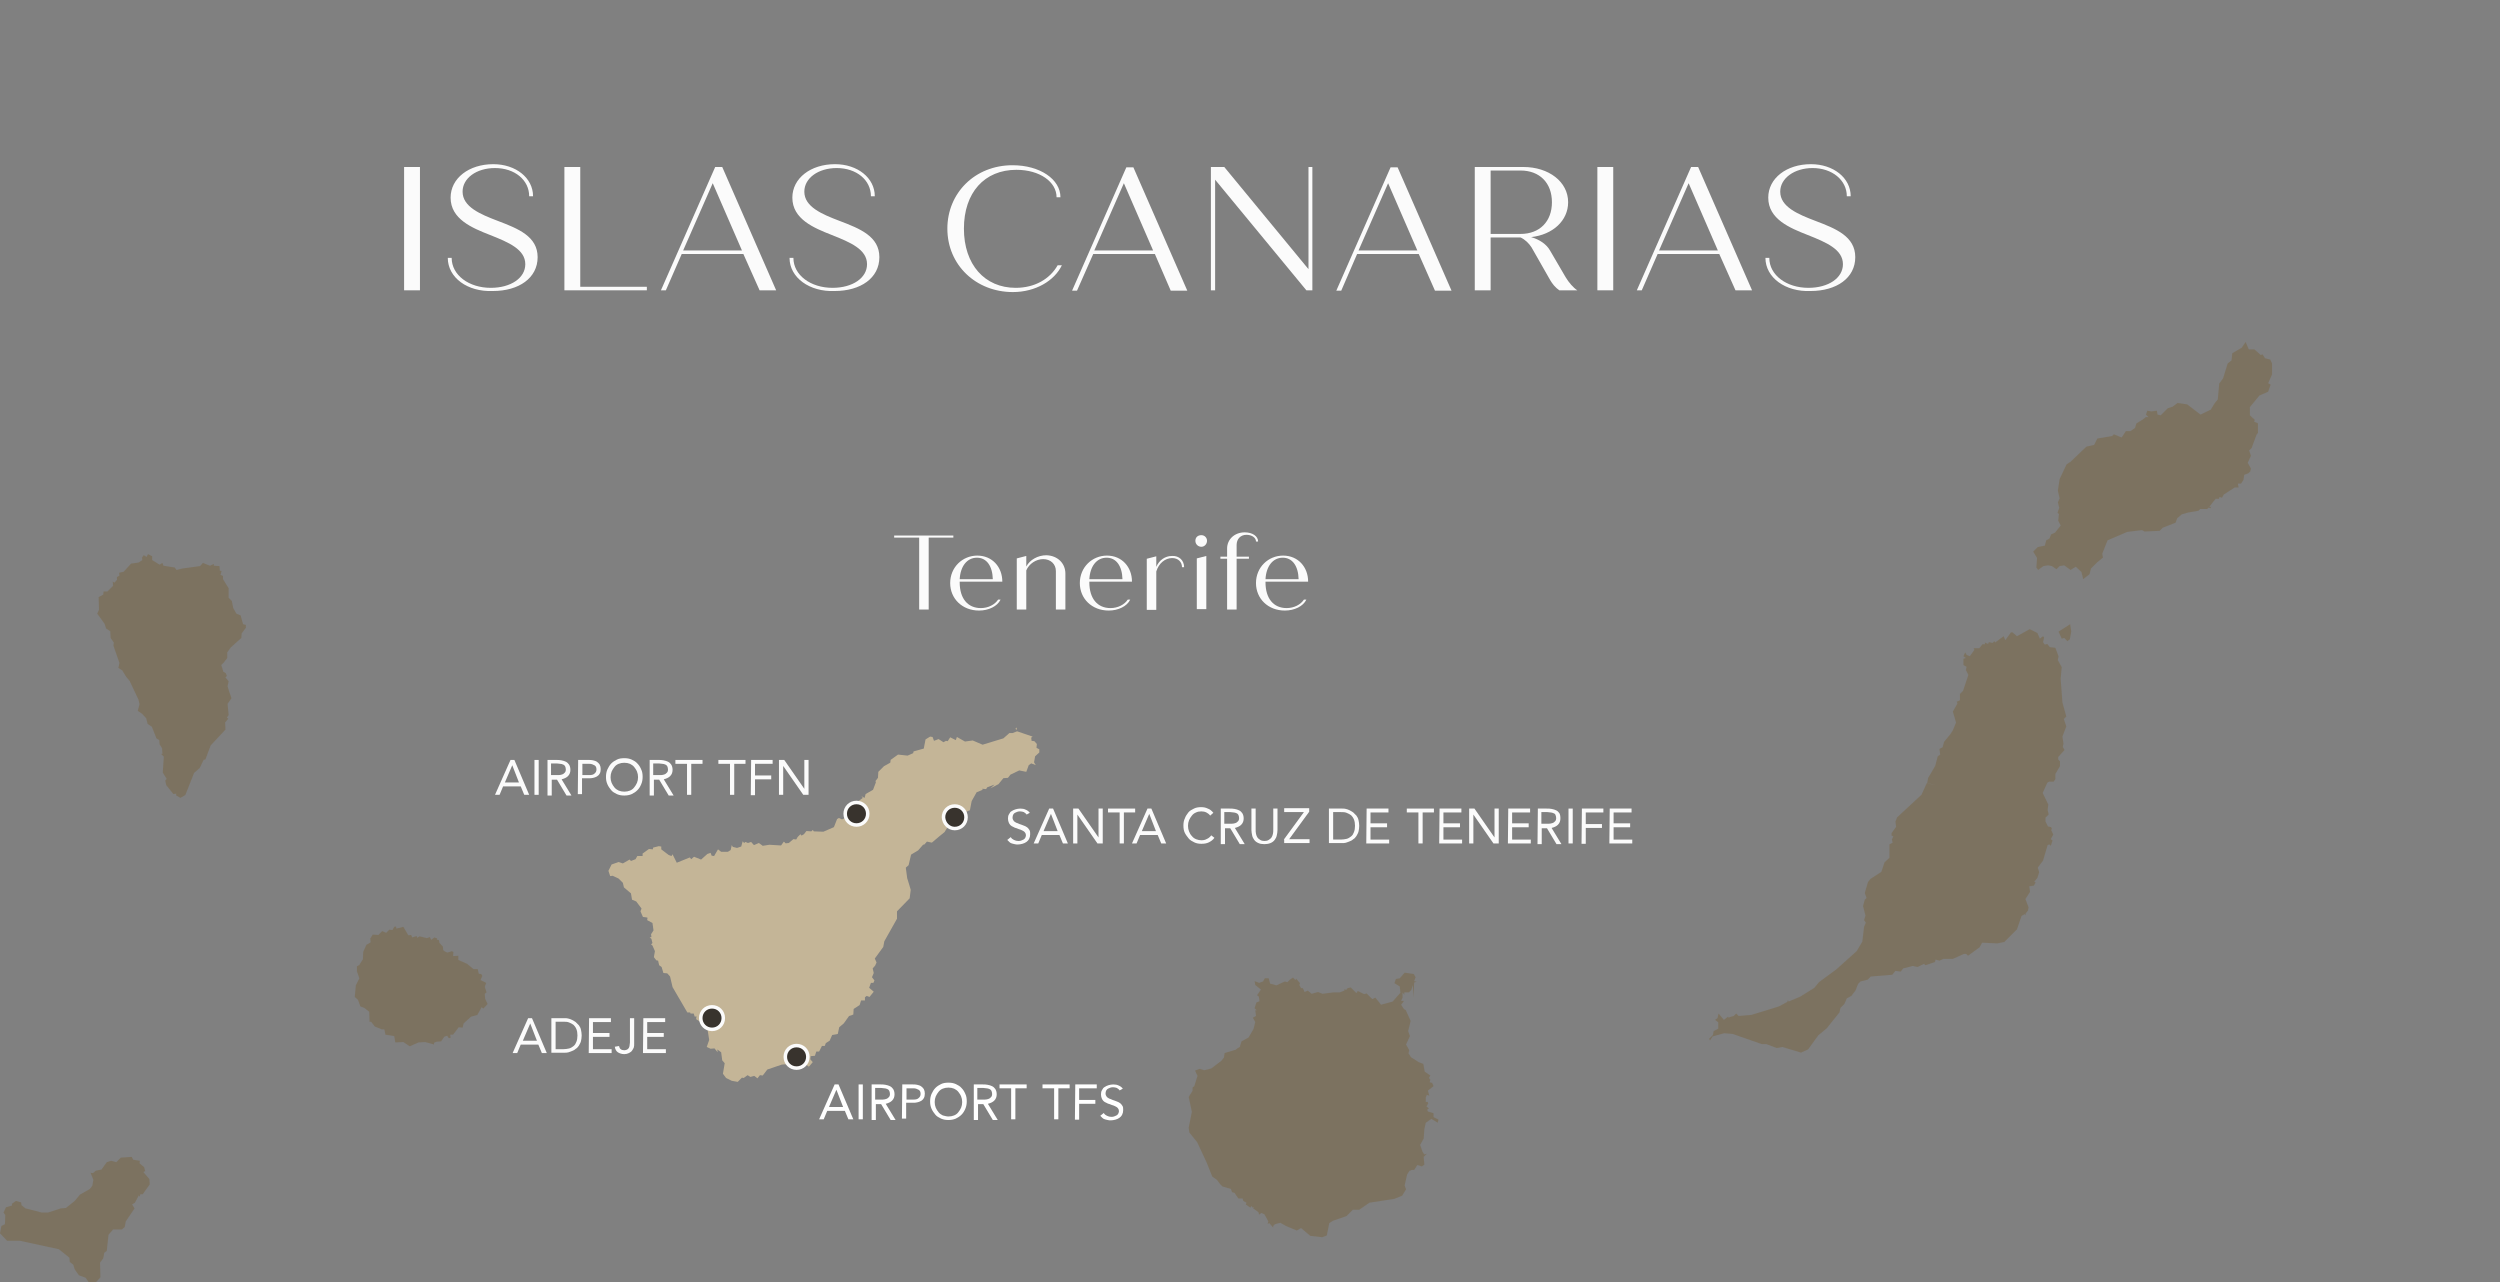 <?xml version="1.0" encoding="UTF-8"?>
<!-- Generator: Adobe Illustrator 27.3.0, SVG Export Plug-In . SVG Version: 6.00 Build 0)  -->
<svg xmlns="http://www.w3.org/2000/svg" xmlns:xlink="http://www.w3.org/1999/xlink" version="1.1" id="Capa_1" x="0px" y="0px" viewBox="0 0 709.6 364" style="enable-background:new 0 0 709.6 364;" xml:space="preserve">
<rect x="0" y="0" width="709.6" height="364" fill="#808080" stroke="none"/>
<style type="text/css">
	.st0{enable-background:new    ;}
	.st1{fill:#FBFBFB;}
	.st2{fill:#7C7260;}
	.st3{fill:#C4B597;}
	.st4{fill:#38332D;stroke:#FBFBFB;}
	.st5{fill:#FFFFFF;}
</style>
<g>
	<g class="st0">
		<path class="st1" d="M114.7,47.4h4.5v35h-4.5V47.4z"></path>
		<path class="st1" d="M127.1,73.2h1.1c0,4.9,4.9,8.5,11.1,8.5c5.7,0,9.8-2.8,9.8-6.7c0-4.2-4.7-6.2-10-8.3    c-5.1-2-11.2-4.5-11.2-10.6c0-5.5,5.2-9.5,12.1-9.5c6.4,0,11.3,3.9,11.3,9.1h-1.1c0-4.6-4.1-8-9.7-8c-5.3,0-9.2,2.9-9.2,6.7    c0,4.3,5,6.4,10,8.3c5.8,2.2,11.3,4.4,11.3,10.3c0,5.9-5.3,9.6-12.7,9.6C132.7,82.9,127.1,78.8,127.1,73.2z"></path>
		<path class="st1" d="M183.6,81.4v1h-23.4v-35h4.5v34H183.6z"></path>
		<path class="st1" d="M211,72.1h-17.5L189,82.4h-1.4l15.4-35h2l15.3,35h-4.7L211,72.1z M210.6,71.1L202.3,52l-8.4,19.1H210.6z"></path>
		<path class="st1" d="M224.1,73.2h1.1c0,4.9,4.9,8.5,11.1,8.5c5.7,0,9.8-2.8,9.8-6.7c0-4.2-4.7-6.2-10-8.3    c-5.1-2-11.2-4.5-11.2-10.6c0-5.5,5.2-9.5,12.1-9.5c6.4,0,11.3,3.9,11.3,9.1h-1.1c0-4.6-4.1-8-9.7-8c-5.3,0-9.2,2.9-9.2,6.7    c0,4.3,5,6.4,10,8.3c5.8,2.2,11.3,4.4,11.3,10.3c0,5.9-5.3,9.6-12.7,9.6C229.8,82.9,224.1,78.8,224.1,73.2z"></path>
		<path class="st1" d="M268.9,64.9c0-10.1,7.8-18,18.5-18c7.8,0,13.6,4,13.6,9.1h-1.1c0-4.4-4.8-7.8-11.4-7.8    c-9.1,0-14.9,6.5-14.9,16.7s5.9,16.8,14.7,16.8c5.4,0,9.7-2.5,11.9-6.4h1.2c-2.1,4.4-7.5,7.6-13.9,7.6    C277,82.9,268.9,75.2,268.9,64.9z"></path>
		<path class="st1" d="M327.8,72.1h-17.5l-4.6,10.4h-1.4l15.4-35h2l15.3,35h-4.7L327.8,72.1z M327.3,71.1L319,52l-8.4,19.1H327.3z"></path>
		<path class="st1" d="M372.5,47.4v35h-1.7L344.9,51v31.4h-1.2v-35h3.8l23.9,29v-29C371.4,47.4,372.5,47.4,372.5,47.4z"></path>
		<path class="st1" d="M402.7,72.1h-17.5l-4.5,10.4h-1.4l15.4-35h2l15.3,35h-4.7L402.7,72.1z M402.3,71.1L394,52l-8.4,19.1H402.3z"></path>
		<path class="st1" d="M447.7,82.4h-5.1c-1.2-0.8-2-1.9-2.6-2.9l-5.3-9.3c-0.7-1.1-1.8-2.2-3.1-2.8h-8.5v15h-4.5v-35h13.8    c7.2,0,12.7,4.2,12.7,10c0,5.2-4.3,9.2-10.5,9.9c2.4,0.7,4.3,2,5.3,3.7l4.5,7.7C445.3,80.2,446.6,81.7,447.7,82.4z M423.1,66.4    h8.5c5.4,0,8.9-3.5,8.9-9s-3.5-9-8.9-9h-8.5V66.4z"></path>
		<path class="st1" d="M453.4,47.4h4.5v35h-4.5V47.4z"></path>
		<path class="st1" d="M488,72.1h-17.5L466,82.4h-1.4l15.4-35h2l15.3,35h-4.7L488,72.1z M487.6,71.1L479.3,52l-8.4,19.1H487.6z"></path>
		<path class="st1" d="M501.1,73.2h1.1c0,4.9,4.9,8.5,11.1,8.5c5.7,0,9.8-2.8,9.8-6.7c0-4.2-4.7-6.2-10-8.3    c-5.1-2-11.2-4.5-11.2-10.6c0-5.5,5.2-9.5,12.1-9.5c6.4,0,11.3,3.9,11.3,9.1h-1.1c0-4.6-4.2-8-9.7-8c-5.2,0-9.2,2.9-9.2,6.7    c0,4.3,5,6.4,10,8.3c5.8,2.2,11.3,4.4,11.3,10.3c0,5.9-5.3,9.6-12.7,9.6C506.8,82.9,501.1,78.8,501.1,73.2z"></path>
	</g>
	<g class="st0">
		<path class="st1" d="M270.6,152.6h-7V173h-2.7v-20.4h-7.1V152h16.8L270.6,152.6L270.6,152.6z"></path>
		<path class="st1" d="M283.3,170.2h0.7c-0.9,1.9-3.4,3.1-6.1,3.1c-4.8,0-8.2-3.4-8.2-7.8c0-4.5,3.5-7.8,7.7-7.8s7.1,3.2,7.1,7.4    h-12.1v0.2c0,4.6,2.3,7.3,6,7.3C280.5,172.6,282.4,171.6,283.3,170.2z M272.4,164.4h9.4c-0.1-3.8-1.8-6.1-4.5-6.1    C274.5,158.3,272.6,160.7,272.4,164.4z"></path>
		<path class="st1" d="M302.4,162.8V173h-2.7v-10.9c0-2-1.5-3.4-3.6-3.4c-2,0-4,1.3-4.8,3.2V173h-2.7v-14.5l2.7-0.7v3    c1-1.9,3.3-3.2,5.7-3.2C300.2,157.7,302.4,159.9,302.4,162.8z"></path>
		<path class="st1" d="M320.1,170.2h0.7c-0.9,1.9-3.4,3.1-6.1,3.1c-4.8,0-8.2-3.4-8.2-7.8c0-4.5,3.5-7.8,7.7-7.8s7.1,3.2,7.1,7.4    h-12.1v0.2c0,4.6,2.3,7.3,6,7.3C317.3,172.6,319.2,171.6,320.1,170.2z M309.2,164.4h9.4c-0.1-3.8-1.8-6.1-4.5-6.1    C311.3,158.3,309.4,160.7,309.2,164.4z"></path>
		<path class="st1" d="M336.1,161h-0.6c0-1.5-1.1-2.6-2.8-2.6c-2,0-3.8,1.5-4.5,3.8v10.9h-2.7v-14.5l2.7-0.7v3    c0.8-1.9,2.5-3.1,4.5-3.1C334.7,157.7,336.1,159.1,336.1,161z"></path>
		<path class="st1" d="M339.3,153.5c0-1,0.7-1.6,1.7-1.6c0.9,0,1.6,0.7,1.6,1.6c0,0.9-0.7,1.7-1.6,1.7S339.3,154.5,339.3,153.5z     M339.7,158.5l2.7-0.7v15.1h-2.7V158.5z"></path>
		<path class="st1" d="M357.1,153.7h-0.6c0-1.1-1.2-1.9-2.7-1.9c-1.7,0-2.8,1.2-2.8,2.9v3.3h3.5v0.6H351V173h-2.7v-14.4h-1.9V158    h1.9v-2.3c0-2.6,2.1-4.6,5-4.6C355.5,151.1,357.1,152.2,357.1,153.7z"></path>
		<path class="st1" d="M370.1,170.2h0.7c-0.9,1.9-3.4,3.1-6.1,3.1c-4.8,0-8.2-3.4-8.2-7.8c0-4.5,3.5-7.8,7.7-7.8s7.1,3.2,7.1,7.4    h-12.1v0.2c0,4.6,2.3,7.3,6,7.3C367.3,172.6,369.2,171.6,370.1,170.2z M359.2,164.4h9.4c-0.1-3.8-1.8-6.1-4.5-6.1    C361.3,158.3,359.4,160.7,359.2,164.4z"></path>
	</g>
	<g id="Grupo_34" transform="translate(-1079.197 -7329.697)">
		<g id="Grupo_18" transform="translate(1079.197 7368.373)">
			<path id="Trazado_44" class="st2" d="M576.1,139.9l-3.6,2l-1.3-1.1h-0.4l-1.6,2.2l-0.5-1.1l-2.4,1.8l-0.2-0.4l-0.5,0.5l-1.1-0.2     l-0.2,0.5l-0.9-0.4v0.5h-0.7l-0.9,1.1h-1.6l0.2,0.5l-1.3,1.8l-0.9-0.4l-0.4-0.7l-0.5,1.1l0.7,0.5l-0.7,0.2v1.8l0.9,0.5l-0.2,0.9     l0.7,1.4l-1.5,4.5l-0.9,0.9v1.8l-0.9,0.4l0.2,0.5l-1.3,2.3l0.9,3.1l-0.9,2.2l-0.7,1.1l-1.8,2.2l-0.4,1.5l-0.9,0.5l0.2,1.6     L550,176l-0.7,2.7l-2,3.4l-0.3,1.5l2.3,0.5l-1.1-0.2l-1.3-0.3l-1.5,3.3l-6.9,6.4l-0.5,1.2l0.2,1.5l-1.3,1.8v0.7l0.5,0.2l-0.4,0.9     l0.2,0.9l-0.9,0.5v3.8l-1.4,1.3l-0.9,2.7l-3.1,2l-0.7,0.9l-0.9,3.1l0.5,1.4l-0.5,0.5l-0.5,1.8l0.7,2.7l-0.4,1.3l0.5,0.7l-0.5,1.2     l-0.5,4.2l-1.6,2.7l-5.8,5.2l-4.9,3.6l-1.3,1.6l-4,2.5l-3.3,1.4l-0.2-0.4l-0.2,0.5l-2.4,1.3l-7.8,2.4l-3.6,0.3l-0.7-0.7l-0.7,0.7     L491,250l-0.3,0.2l-0.2-0.3l-1.2,0.9l-1.5-1.8l-0.3,1.3l-0.7,0.5l0.9,0.7v1.8l-1.3,0.7l-0.2,1.1l-1.1,1.1l0.3,0.4l0.7-1.1     l3.3-0.9l2.4,0.2l8.3,2.9h1.3l2.9,1.1l1.6-0.3l5.3,1.6l2-0.9l2.9-4l2.4-2l3.6-4.5l0.3-1.3l1.1-1.1l0.7-1.6l1.3-0.7l1.2-1.6     l0.7-1.8l0.7-0.7l2-0.5l0.9-0.9l6.1-0.5l0.9-1.1l1.5,0.2l0.7-0.9l1.6-0.4l1.1-0.3l1.4,0.3l1.8-0.9l0.4,0.4l2.7-0.9l0.2-0.7     l1.1,0.3l1.1-0.5h2.7l3.1-1.4h0.7l0.5,0.5l3.3-2.4l0.7-1.3l4.3,0.2l2-0.4l3.1-3.1l0.5-0.5l1.3-3.8l0.9-0.5l0.4,0.4l-0.2-0.5     l0.7-0.9l0.2-0.9l-0.9-2.4l1.3-2l-0.2-1.6l1.3-0.2l0.5-0.9l-0.4-0.2l0.9-1.1l0.5-1.6l-0.4-1.3l1.5-2l1.3-4.4l0.5-0.2l0.4,0.4     l0.5-1.5l-0.5-0.4l0.7-1.3l-0.6-1.3l0.2-0.3l-0.2-0.5l-0.9-0.2l-0.7-1.4v-1.1l0.9-0.9l-0.3-1.3l0.2-1.5l-1.6-3.3l1.3-2.9l0.5-0.3     h1.3l0.5-0.7V181l1.3-2.2v-1.4l-0.5-0.5v-0.7l1.8-2l-0.5-0.9l0.2-0.9l-0.3-2l1.1-2.9l-0.7-2.1l0.7-0.7l-1.1-4l-0.5-6.7l0.3-3.3     l-1.1-2l0.2-1.1l-0.9-2.4l-1.6-0.2l-0.7-0.9l-0.7,0.2l-0.5-0.7l0.3-1.3l-0.3-0.4l-0.9,0.7l-0.7-1.6L576.1,139.9z M587.6,138.5     l-3.3,2.1l0.9,2l0.7-0.2l0.9,0.9l0.7-0.5l0.4-2.2L587.6,138.5z"></path>
			<path id="Trazado_45" class="st2" d="M34.3,289.9l-1.3,1.3l-1.5-0.4l-1.2,0.4l-1.5,2.1l-1.6,0.3l-0.8,0.7l-0.7-0.1l0.8,2     l-0.3,1.7l-0.7,0.9l-2.8,1.6l-1.5,1.8l-2.5,2l-1.4,0.1l-3.7,1.2h-1.7l-4.7-1.2l-1.1-0.9L6,302.6l-1.5-0.4L3.4,303v0.5L1.7,304     L1,305.5l0.5,0.7l-0.1,2.6l-1,0.5L0,311.4l2,2.1h3.6l11.1,2.4l3,2.4l0.1,1.2l1,0.8l0.4,1.3l1.2,1.7l1.9,0.7l0.9,1.3l2.1-0.1     l1.2-1.3l-0.1-4.2l0.9-1.2l0.3-1.6l0.7-0.5l0.5-4.6l1.3-1.5h2.5l0.8-0.7l0.3-1.6l2.5-3.7l-0.7-1.1l0.8-0.5l1.1-2.1l0.3,0.4     l0.1-0.7h0.7l2-2.8l-0.1-1.5l-1.7-2l0.5-0.3l-0.3-1.1l-1.3-1.1l0.1-0.7l-1.9-0.3l-0.4-0.8L34.3,289.9z"></path>
			<path id="Trazado_46" class="st2" d="M112.4,224.3l-0.5,0.1l-0.5,0.9l-0.9-0.1l-0.9,0.9l-1.1-0.5l-1.1,1.1l-1.6-0.1l-0.7,1.1     l0.1,1.1l-1.2,0.7l-0.9,2l-0.1,2.1l-0.5,0.8l-0.5,0.8l-0.7,0.4v1.4l0.7,2l-1,2l-0.3,3.3l0.9,0.8l0.7,1.9l1.1,0.4l1.4,1.1l0.1,2.9     l0.4-0.1l1.1,1.4l2,0.8h0.7l0.3,1.5l2.5,0.4l0.3,1.8l2.3-0.1l1.8,1.2l2.5-1.1l1.9-0.1l2.5,0.7v-0.5l0.7-0.3l1.3-0.1l0.9-1.3     l0.8-0.3l0.5,0.7l0.5-0.1l-0.1-0.9h0.8l1.6-2.1l1.1,0.1l0.3-1.2l2.1-1.9l1.8-0.5l1.2-2.2l0.5,0.4l1.2-1.3l-0.7-1.5l-0.1-1.4     l0.5-0.4l-0.5-1.6l0.4-1.1l-1.6-0.8l0.5-1.2l-0.3-0.5l-0.7-0.1l-0.3-1.3h-1.2l-1.8-1.5l-2.5-1.1v-1.2l-1.5,0.1l0.1-1.1l-0.4-0.3     l-1.3,0.4l-0.7-0.3l-0.5-0.4l-0.1-1l-1-1.1l-0.1-0.7L124,228l0.1-0.3l-0.8-0.3l-0.9,0.7l-0.4-0.8l-0.8,0.3l-2.1-0.5l-0.7,0.4     l-0.1-0.3V227l-1.3,0.4l-0.3-0.7l-0.8,0.1l-1.4-2.4l-2,0.5L112.4,224.3z"></path>
			<path id="Trazado_47" class="st2" d="M398.7,237.4l-1.4,1.6l-1.1,0.2l-0.4,1.2l1.5,0.9l0.2,1.8l-2.2,2.5l-3.3,0.9l-1.6-2     l-0.9,0.4l-1.6-1.6l-0.7,0.2l-1.8-0.9l-0.4,0.6l-1.6-1.6l-0.9,0.2l-0.4,0.5l-0.5-0.2v0.4l-1.3,0.5h-1.8l-3.1,0.4l-1.3-0.5     l-1.8,0.5l-1.1-0.9l-0.9,0.4l-0.5-1.1h-0.5l-0.5-0.9l0.2-0.5l-1.1-1.3l-0.2,0.4l-0.7-0.7l-0.9,0.6l-0.7,0.7l-0.7-0.2l-2.4,1.1     l-1.8-0.5l-0.4-1.5H359l-0.5,0.9l-1.1,0.4l-1.3-0.5l0.2,1.1l1.6,1.3l-1.1,1.6l0.5,0.4l0.2,1.3l-0.9,0.4l-0.5,1.6l0.2,0.2l0.4,0.4     h-0.4l0.2,1.6l-0.9,0.5l0.7,1.2l-0.5,2l-1.4,2.4l-2,1.1l-0.5,1.6l-0.7,0.4l-0.5,0.4l-3.1,0.9l-0.2,1.3l-0.7,0.9l-2.9,2.2l-2,0.5     l-1.3-0.4l-1.3,0.5l0.7,1.5l-0.9,2.9l-0.5,0.4v0.9l-1.1,1.8l0.9,4.2l-0.9,4.5l0.2,1.4l2.2,2.7l2.7,5.8l1.6,4l1.3,0.9l0.9,1.2     l0.7,0.7l2.4,0.7l0.3,0.9l0.7,0.2l1.1,1.6h1.2l0.2,0.7l0.9,0.5l-0.2,0.5l1.3,0.9l0.4-0.5l0.2,0.5l0.4-0.2l-0.2,0.4l1.5,1.1     l0.2,0.7l0.6-0.5l0.9,0.4l1.1,2l-0.2,0.7l0.5-0.2l1.1,1.3v-0.5l0.5-0.5l1.5-0.4l1.6,0.9l3.1,1.3l1.2-0.7l2.6,2.2l3.4,0.4l1.3-0.5     l0.7-3.5l1.1-0.7l3.8-1.3l1.8-1.8h1.8l2.9-2l7.1-1.1l2.2-0.9l1.1-1.8l-0.4-1.1l0.7-3.1l0.7-1.1h0.2l0.4-0.2h0.7l0.9-1.4l1.3,0.4     l0.7-0.5l-0.2-2.2l0.9-0.9l-0.7,0.2l-0.5-0.7l-0.7-2l0.5-0.9l0.5-0.9l0.2-2.7l0.4-1.8l1.6-1.1l1.8,1.1l0.2-0.9l-1.4-0.7v-1.1     l-1.6-0.5l-0.2-0.5l0.5-0.4l-0.7-0.5l0.5-0.9l-0.2-0.4h-0.5v-1.3l0.3-0.7l0.7,0.2l-0.4-1.4l1.6-1.3l-0.4-0.9l-0.7-0.2l0.2-0.7     l-0.4-0.5l0.4-0.7l-1.6-1.1l-0.4-2.2l-1.3-0.5l-2.2-1.4l-0.7-1.1l0.2-0.9l-0.9-1.6l1.1-2.4l-0.5-1.4l0.7-2.9L399,248l-0.4-0.2     l-0.2-0.2l-0.7-1.1l0.7-0.9v-0.2h-0.7l0.4-0.9V243l0.5,0.7V243h1.3l0.7-0.7l0.4-1.4l0.2,3.6l0.2-4.3l0.7-0.2l-0.7-0.2l0.4-1.1     l-0.5-0.9L398.7,237.4z"></path>
			<path id="Trazado_48" class="st2" d="M637.4,58.4l-1.1,1.6l-2.7,1.6l-0.2,2l-1.1,0.9l-1.3,4.2l-1.1,1.5l-0.4,4.5l-0.9,1.1     l-1.1,1.8l-2.9,1.4l-3.8-2.9l-2.7-0.4l-1.5,1.1l-1.3,0.4l-2,2l-0.9-0.2l-0.2-1.1l-1.6,0.2l-1.1-0.2l-0.4,1.1l0.7,0.7h-0.7     l-0.9,0.7l-1.8,1.1l-0.4,1.3l-1.3,0.9h-1.3l-1.2,1.8l-2.2-0.9l-0.5,0.5l-4.2,0.7l-0.9,1.8l-2.2,0.5l-4.5,4.3l-1.1,0.7l-2,4.2     l-0.5,3.3l0.5,2.2l-0.5,1.1l0.4,1.6l-0.5,1.3l0.4,0.5l-0.2,1.8l0.7,1.4l-1.6,2l-1.1,0.5l-0.5,1.2l-0.9,0.5l-0.4,1.5l-2,0.4     l-1.3,1.3l1.1,1.8l-0.2,2.7l0.5,0.7l1.5-1.1l1.3-0.2l1.1,0.2l1.3,0.9l0.9-0.9l1.3-0.2l1.8,1.3l1.5-0.9l1.6,1.5l0.5,2l1.8-1.4     l0.4-1.6l1.8-1.8l1.6-1.3l-0.2-1.1l1.5-3.8l5.6-2.4l4.2-0.5l0.7,0.4l4.3-0.2l0.9-0.9l3.6-1.4l0.5-1.3l1.3-1.1l1.8-0.5l2.9-0.5     l0.5-0.5h2l0.4-0.4l0.5,0.2l0.2-0.4h-0.5l0.9-1.2l0.9-1.1h0.9l0.2-0.5l0.7,0.2l0.5-0.9l3.1-2h1.1l-0.2-1.1h0.9l0.7-1.1l0.2-1.4     l1.1-0.4l0.6-0.5l0.2-0.9l-0.9-1.6l0.9-2l-0.5-1.5l0.7-0.7l1.4-3.8l0.4-0.5v-2.7l-1.1-0.5l0.2-0.5l-1.4-1.3v-2.3l2.7-3.3l2.5-1.1     l0.7-2l-0.7-0.4l1.1-2.5v-3.1l-0.5-1.1l-1.5-0.4l-0.7-1.1l-0.5,0.2l-1.8-1.6h-1.6L637.4,58.4z"></path>
			<path id="Trazado_49" class="st2" d="M42,118.6l-0.4,0.8l-0.8-0.5l-0.5,0.7l0.1,0.7l-1.1,0.7l-2.1,0.3l-2.1,2.3l-1.3,0.3l0.1,0.8     l-0.7,0.4v0.8l-0.7,0.8l-0.5-0.3l0.1,1.2l-1.6,1.6h-1.1l-0.1,0.9l-1.3,0.7l0.1,3.6l-0.5,1.1l2.1,2.9l0.4,1.3l1.2,0.8l0.1,1.9     l0.9,1.3l-0.1,0.9l1.7,4.9l-0.3,1.4l1.1,0.7l1.1,1.8l1,1.2l2.5,5.3l0.3,1.3l-0.5,1.9l1.2,0.8l1.2,1.3l0.4,1.6l1.2,0.8l1.3,3.3     l0.8,0.5l0.1,1.2l0.7,1.1l0.1,1.6h-0.4l0.8,0.8l-0.3,4.5l1.1,1.8l-0.4,0.5l0.3,1.3l2,2.5l0.8-0.1v0.5l1.2,0.7l1.4-0.8l2.5-6.3     l1.6-1.4l1.1-2.3l0.5-0.1l1.5-4l4.2-4.5l-0.1-2l0.9-1.1l-0.4-0.3l0.5-0.7l-0.3-3.2l1.1-1.6l-0.3-0.9l-0.3-0.8l-0.5-1.7l0.3-1.4     l-0.9-1.1l0.4-0.4l-0.3-0.8l-0.7-0.4l-0.3-1l-0.3-0.9l0.7-0.7l1-1.3v-1.6l0.5-0.7l0.5-0.7l3-2.7l0.1-1.3l1.2-1.6v-0.8l-0.8-0.2     l-0.7-2.5l-1.2-0.5l-0.9-1.6l-0.4-2l-0.9-0.9v-2.7l-0.8-1.3l-0.8-1.3v-0.9l-0.7-0.3l0.3-1.1l-0.5-0.1l-0.1-1.3l-1.6-0.1v-0.5     l-1.1,0.5l-2-0.8l-0.8,0.9l-5.1,0.7l-1.6,0.4l-0.5-0.7l-3.2-0.5l-0.3-0.8l-0.8,0.5l-2.1-1.3v-1.1L42,118.6z"></path>
			<path id="Trazado_50" class="st3" d="M288.7,168.9l-1.3,0.5h-0.9l-1.7,1.5l-5.9,1.8l-2.8-1.2l-2.2,0.3l-2.3-1.3l-0.3,0.9     l-1.6-0.8l-0.7,1.1l-0.5-0.1l-0.7,0.4l-1.4-0.9l-1.3,0.5l-0.4-1.1l-0.7-0.1l-1.3,0.8l-0.5,2.6l-2.9,0.8l-0.1,0.5l-1.6,0.7     l-2.7-0.3l-2.1,1.5l-0.1,0.8l-0.9,0.5l-0.9,0.5l-1.6,1.6l-0.1,1.7l-0.7,0.9l0.1,0.4l-0.8,2.1l-2.1,1.2l-0.3,1.1l-0.9-0.5l0.4,0.5     l-1.1,0.8l0.1,0.5l-0.3,1.2l-1.5-0.1l-0.1,0.7l-0.9,0.1l0.5,1.1L241,193l-2,0.9l-0.9-0.4l-0.5,0.3l-0.9,2.3l-3,1.3l-2.7-0.1     l-0.3-0.4l-0.4,0.4l-1.4-0.1l-0.7,0.9l-0.7,0.4l-0.3-0.4l-0.4,0.4l-0.4,0.4l-0.4,0.7l-0.8-0.1l-1.3,1.1l-0.9,0.1l-0.5-0.5     l-0.8,1.1l-1.7-0.1l-1.6-0.1l-1.9,0.3l-1.1-0.8l-0.7,0.3l-0.7,0.3l-0.8-0.9l-0.9,0.3l-0.7-0.3l-0.4,0.3l-0.4-0.5l-0.4,1.5     l-1.2,0.4l-1.2-0.3l-0.3-0.5l-0.3,1.4l-0.8,0.5h-1.9l-0.9-0.7l-1.1,1.9l-0.7-0.1l-0.3-0.8l-0.9,0.3l-1.8,1.6l-2-0.8l-0.8,0.7     l-0.4-0.5l-3.7,1.5l-1.2-2.4l-0.3,0.5l-0.8-0.3l-2.1-1.6v-0.8l-0.7-0.1l-1.6,0.4l-0.1,0.5l-1.1-0.1l-1.8,1.3v0.7h-1.5l-0.5,0.9     l-1.3,0.5l-0.4-0.4l-1.9,1.1l-1.2-0.4l-2,0.7l-0.9,1.8l0.5,1.5l0.7-0.1l1.7,0.8l1.2,1.2l0.3,1.3l2,1.7l0.3,1.8l1.2,0.5l1.5,2     l-0.3,0.8l0.7,1.6l0.9,0.1l0.4,0.1l-0.1,0.7l1.5,0.8l0.3,2.1l-0.7,1.1l0.1,0.8l-0.5,0.1l0.5,0.4l0.3,1.2l-0.4,0.4l0.4,0.3     l0.7,1.6l-0.3,1.7l0.7,0.9l0.5,0.1l0.3,1.3l0.7,0.5l0.5,1.7l1.1,0.1l0.8,0.9l0.7,3l4.2,7.2h0.8l0.1,0.3h0.9l0.3,0.9l0.5-0.1     l-0.1,0.8l2.7,1.8l0.5,0.9l0.5,3.2l-0.7,2l1.1,0.5l1.1-0.1l0.9,1.1l-0.1-0.8l1.1,0.8l0.3,2.3l0.7,0.8l-0.5,3l0.9,1.2l1.6,0.8     l1.7,0.3l1.2-1.2l0.5,0.1l1.1-0.8l0.8,0.5l1.1-0.3l0.9,0.7l0.7-0.9l0.8,0.1l1.3-1.7l4.1-1.4l6.2-0.5l1.5,1.1l1.1-1.3L230,262     l0.1-0.9l1.2-0.1l0.4-1.2h0.8l0.8-1.6h0.8l0.3-0.8l1.1-0.7l0.7-1.6l1.6-0.3l0.4-1.9l1.3-1.1l1.5-2.1l1.2-0.4l0.1-1.6l1.7-1.1     l0.4-1.3h1.1v-0.9l0.5-0.4l0.8,0.3l1.2-1.5l-1.3-1.1l0.5-1.4h0.7l0.3-0.7l-0.7-0.9l0.5-1.2l-0.3-1.3l0.7-0.8l0.4-0.9l-0.5-1.1     l2.4-3.3l0.3-1.6l3.6-6.4V220l3.6-3.7l0.3-2.4l-0.5-1.7l-0.5-1.6l-0.4-3l0.8-0.7l0.7-3l2-1.2l1.4-1.6l0.4-0.1l0.7-0.8l1.4,0.3     l2-1.7l1.6-1.3l0.8-1.3l2.2-1.8l1.2-1.9l3-1.2l0.4-2.1l0.1-0.5l1.4-2.5l1.7-0.7l-0.1-0.3l1.1,0.1l0.3-0.5l2.1-0.8l-1.2,1.1     l2.3-1.2l1.4-1.7l1.3-0.1l0.7-0.9l2.5-1.2l2,0.4l0.7-1.9l0.7-0.5l1.3,0.5l-0.5-0.8l0.3-1.7l1.2-1.1V174l-0.8-0.4l0.1-1.1     l-0.7-0.8l-0.8-0.1l-0.1-0.9l0.4-0.3L288.7,168.9z M288.6,167.8l-0.4,0.4l0.4,0.3V167.8z"></path>
			<path id="Trazado_51" class="st4" d="M271,196.5c1.8,0,3.2-1.4,3.2-3.2s-1.4-3.2-3.2-3.2c-1.8,0-3.2,1.4-3.2,3.2     C267.9,195.1,269.3,196.5,271,196.5L271,196.5z"></path>
			<path id="Trazado_61" class="st4" d="M202.1,253.5c1.8,0,3.2-1.4,3.2-3.2s-1.4-3.2-3.2-3.2s-3.2,1.4-3.2,3.2     C198.9,252.1,200.3,253.5,202.1,253.5C202,253.5,202,253.5,202.1,253.5z"></path>
			<path id="Trazado_62" class="st4" d="M243.1,195.5c1.8,0,3.2-1.4,3.2-3.2s-1.4-3.2-3.2-3.2s-3.2,1.4-3.2,3.2     C239.9,194.1,241.3,195.5,243.1,195.5C243,195.5,243,195.5,243.1,195.5z"></path>
			<path id="Trazado_63" class="st4" d="M226.1,264.5c1.8,0,3.2-1.4,3.2-3.2c0-1.8-1.4-3.2-3.2-3.2s-3.2,1.4-3.2,3.2     C222.9,263.1,224.3,264.5,226.1,264.5C226,264.5,226,264.5,226.1,264.5z"></path>
		</g>
		<g class="st0">
			<path class="st1" d="M1224.1,7545.4h1.1l4.2,9.9h-1.4l-1-2.4h-5l-1,2.4h-1.3L1224.1,7545.4z M1224.6,7546.9L1224.6,7546.9     l-2.1,4.9h4L1224.6,7546.9z"></path>
			<path class="st1" d="M1230.9,7545.4h1.2v9.9h-1.2V7545.4z"></path>
			<path class="st1" d="M1234.6,7545.4h2.5c0.5,0,0.9,0,1.4,0.1s0.9,0.2,1.3,0.4c0.4,0.2,0.7,0.5,0.9,0.8s0.4,0.8,0.4,1.5     s-0.2,1.3-0.7,1.8c-0.4,0.4-1,0.7-1.8,0.9l2.8,4.6h-1.4l-2.7-4.5h-1.5v4.5h-1.2L1234.6,7545.4L1234.6,7545.4z M1235.8,7549.7h1     c0.3,0,0.7,0,1,0c0.4,0,0.7-0.1,1-0.2s0.5-0.3,0.7-0.5s0.3-0.5,0.3-0.9s-0.1-0.6-0.2-0.9c-0.1-0.2-0.3-0.4-0.6-0.5     c-0.2-0.1-0.5-0.2-0.8-0.2s-0.6-0.1-0.9-0.1h-1.7v3.3H1235.8z"></path>
			<path class="st1" d="M1243.3,7545.4h2.9c0.5,0,0.9,0,1.3,0.1s0.8,0.2,1.1,0.4c0.3,0.2,0.6,0.5,0.8,0.8c0.2,0.4,0.3,0.8,0.3,1.3     s-0.1,1-0.3,1.3c-0.2,0.4-0.5,0.6-0.8,0.8c-0.3,0.2-0.7,0.3-1.1,0.4s-0.7,0.1-1.1,0.1h-2v4.5h-1.2L1243.3,7545.4L1243.3,7545.4z      M1244.5,7549.7h2c0.6,0,1.1-0.1,1.4-0.4c0.4-0.3,0.6-0.7,0.6-1.2c0-0.6-0.2-1-0.6-1.2s-0.8-0.4-1.4-0.4h-2V7549.7z"></path>
			<path class="st1" d="M1256.4,7555.5c-0.8,0-1.4-0.1-2.1-0.4c-0.6-0.3-1.2-0.6-1.6-1.1s-0.8-1-1.1-1.7s-0.4-1.3-0.4-2.1     c0-0.7,0.1-1.4,0.4-2.1c0.3-0.6,0.6-1.2,1.1-1.7s1-0.8,1.6-1.1c0.6-0.3,1.3-0.4,2.1-0.4c0.8,0,1.4,0.1,2.1,0.4     c0.6,0.3,1.2,0.6,1.6,1.1c0.5,0.5,0.8,1,1.1,1.7c0.3,0.6,0.4,1.3,0.4,2.1c0,0.7-0.1,1.4-0.4,2.1s-0.6,1.2-1.1,1.7s-1,0.8-1.6,1.1     C1257.8,7555.4,1257.1,7555.5,1256.4,7555.5z M1256.4,7554.4c0.6,0,1.1-0.1,1.6-0.3c0.5-0.2,0.9-0.5,1.2-0.9s0.6-0.8,0.8-1.3     c0.2-0.5,0.3-1,0.3-1.6s-0.1-1.1-0.3-1.6c-0.2-0.5-0.5-0.9-0.8-1.3s-0.8-0.7-1.2-0.9c-0.5-0.2-1-0.3-1.6-0.3s-1.1,0.1-1.6,0.3     c-0.5,0.2-0.9,0.5-1.2,0.9c-0.3,0.4-0.6,0.8-0.8,1.3c-0.2,0.5-0.3,1-0.3,1.6s0.1,1.1,0.3,1.6c0.2,0.5,0.5,0.9,0.8,1.3     s0.8,0.7,1.2,0.9C1255.3,7554.3,1255.8,7554.4,1256.4,7554.4z"></path>
			<path class="st1" d="M1263.6,7545.4h2.5c0.5,0,0.9,0,1.4,0.1s0.9,0.2,1.3,0.4c0.4,0.2,0.7,0.5,0.9,0.8s0.4,0.8,0.4,1.5     s-0.2,1.3-0.7,1.8c-0.4,0.4-1,0.7-1.8,0.9l2.8,4.6h-1.4l-2.7-4.5h-1.5v4.5h-1.2L1263.6,7545.4L1263.6,7545.4z M1264.8,7549.7h1     c0.3,0,0.7,0,1,0c0.4,0,0.7-0.1,1-0.2s0.5-0.3,0.7-0.5s0.3-0.5,0.3-0.9s-0.1-0.6-0.2-0.9c-0.1-0.2-0.3-0.4-0.6-0.5     c-0.2-0.1-0.5-0.2-0.8-0.2s-0.6-0.1-0.9-0.1h-1.7v3.3H1264.8z"></path>
			<path class="st1" d="M1278.7,7546.5h-3.3v8.8h-1.2v-8.8h-3.3v-1.1h7.7v1.1H1278.7z"></path>
			<path class="st1" d="M1290.9,7546.5h-3.3v8.8h-1.2v-8.8h-3.3v-1.1h7.7v1.1H1290.9z"></path>
			<path class="st1" d="M1292.4,7545.4h6.1v1.1h-5v3.3h4.6v1.1h-4.6v4.5h-1.2L1292.4,7545.4L1292.4,7545.4z"></path>
			<path class="st1" d="M1300.3,7545.4h1.5l5.7,8.2l0,0v-8.2h1.2v9.9h-1.5l-5.7-8.2l0,0v8.2h-1.2V7545.4z"></path>
		</g>
		<g class="st0">
			<path class="st1" d="M1370.6,7560.9c-0.2-0.3-0.5-0.5-0.8-0.7c-0.3-0.1-0.7-0.2-1-0.2s-0.5,0-0.8,0.1s-0.5,0.2-0.7,0.3     c-0.2,0.1-0.4,0.3-0.5,0.5s-0.2,0.5-0.2,0.8c0,0.2,0,0.4,0.1,0.6s0.2,0.3,0.3,0.5c0.2,0.1,0.4,0.3,0.6,0.4c0.3,0.1,0.6,0.2,1,0.4     c0.4,0.1,0.8,0.3,1.1,0.4c0.4,0.1,0.7,0.3,1,0.5s0.5,0.5,0.7,0.8s0.2,0.7,0.2,1.2s-0.1,0.9-0.3,1.3c-0.2,0.4-0.5,0.7-0.8,0.9     c-0.3,0.2-0.7,0.4-1.1,0.5s-0.9,0.2-1.3,0.2c-0.3,0-0.6,0-0.9-0.1s-0.6-0.1-0.8-0.2c-0.3-0.1-0.5-0.2-0.7-0.4     c-0.2-0.2-0.4-0.4-0.6-0.6l1-0.8c0.2,0.4,0.5,0.6,0.9,0.8c0.4,0.2,0.8,0.3,1.2,0.3c0.3,0,0.5,0,0.8-0.1s0.5-0.2,0.7-0.3     c0.2-0.1,0.4-0.3,0.5-0.5s0.2-0.5,0.2-0.7c0-0.3-0.1-0.6-0.2-0.7c-0.1-0.2-0.3-0.4-0.5-0.5s-0.5-0.3-0.8-0.4s-0.7-0.2-1.1-0.4     c-0.4-0.1-0.7-0.2-1-0.4c-0.3-0.1-0.6-0.3-0.8-0.5s-0.4-0.5-0.5-0.8s-0.2-0.6-0.2-1.1s0.1-0.9,0.3-1.2c0.2-0.4,0.4-0.7,0.8-0.9     c0.3-0.2,0.7-0.4,1.1-0.5s0.8-0.2,1.3-0.2c0.6,0,1.1,0.1,1.5,0.3c0.5,0.2,0.9,0.5,1.2,0.9L1370.6,7560.9z"></path>
			<path class="st1" d="M1377,7559.2h1.1l4.2,9.9h-1.4l-1-2.4h-5l-1,2.4h-1.3L1377,7559.2z M1377.5,7560.7L1377.5,7560.7l-2.1,4.9h4     L1377.5,7560.7z"></path>
			<path class="st1" d="M1383.8,7559.2h1.5l5.7,8.2l0,0v-8.2h1.2v9.9h-1.5l-5.7-8.2l0,0v8.2h-1.2V7559.2z"></path>
			<path class="st1" d="M1401.5,7560.3h-3.3v8.8h-1.2v-8.8h-3.3v-1.1h7.7v1.1H1401.5z"></path>
			<path class="st1" d="M1404.9,7559.2h1.1l4.2,9.9h-1.4l-1-2.4h-5l-1,2.4h-1.3L1404.9,7559.2z M1405.4,7560.7L1405.4,7560.7     l-2.1,4.9h4L1405.4,7560.7z"></path>
			<path class="st1" d="M1422.7,7561.2c-0.3-0.4-0.7-0.7-1.1-0.9c-0.4-0.2-0.9-0.3-1.4-0.3c-0.6,0-1.1,0.1-1.5,0.3     c-0.5,0.2-0.9,0.5-1.2,0.9s-0.6,0.8-0.8,1.3c-0.2,0.5-0.3,1-0.3,1.6s0.1,1.1,0.3,1.6c0.2,0.5,0.4,0.9,0.8,1.3     c0.3,0.4,0.7,0.7,1.2,0.9s1,0.3,1.5,0.3c0.6,0,1.1-0.1,1.6-0.4c0.5-0.2,0.9-0.6,1.2-1l0.9,0.7c-0.4,0.6-1,1-1.6,1.3     s-1.3,0.4-2.1,0.4c-0.7,0-1.4-0.1-2-0.4s-1.2-0.6-1.6-1.1s-0.8-1-1.1-1.6s-0.4-1.3-0.4-2.1c0-0.7,0.1-1.4,0.4-2     c0.2-0.6,0.6-1.2,1-1.7s1-0.8,1.6-1.1s1.3-0.4,2-0.4s1.3,0.1,1.9,0.4c0.6,0.2,1.1,0.6,1.6,1.2L1422.7,7561.2z"></path>
			<path class="st1" d="M1425.7,7559.2h2.5c0.5,0,0.9,0,1.4,0.1s0.9,0.2,1.3,0.4c0.4,0.2,0.7,0.5,0.9,0.8s0.4,0.8,0.4,1.5     s-0.2,1.3-0.7,1.8c-0.4,0.4-1,0.7-1.8,0.9l2.8,4.6h-1.4l-2.7-4.5h-1.5v4.5h-1.2L1425.7,7559.2L1425.7,7559.2z M1426.9,7563.5h1     c0.3,0,0.7,0,1,0c0.4,0,0.7-0.1,1-0.2s0.5-0.3,0.7-0.5s0.3-0.5,0.3-0.9s-0.1-0.6-0.2-0.9c-0.1-0.2-0.3-0.4-0.6-0.5     c-0.2-0.1-0.5-0.2-0.8-0.2s-0.6-0.1-0.9-0.1h-1.7v3.3H1426.9z"></path>
			<path class="st1" d="M1441.8,7565.3c0,0.5-0.1,1.1-0.2,1.5c-0.1,0.5-0.3,0.9-0.6,1.3c-0.3,0.4-0.7,0.7-1.2,0.9     c-0.5,0.2-1.1,0.3-1.7,0.3c-0.7,0-1.3-0.1-1.7-0.3c-0.5-0.2-0.9-0.5-1.2-0.9c-0.3-0.4-0.5-0.8-0.6-1.3s-0.2-1-0.2-1.5v-6.1h1.2v6     c0,0.4,0,0.8,0.1,1.2c0.1,0.4,0.2,0.7,0.4,1c0.2,0.3,0.5,0.5,0.8,0.7s0.7,0.3,1.2,0.3s0.9-0.1,1.2-0.3s0.6-0.4,0.8-0.7     s0.3-0.6,0.4-1s0.1-0.8,0.1-1.2v-6h1.2L1441.8,7565.3L1441.8,7565.3z"></path>
			<path class="st1" d="M1443.6,7568l5.7-7.8h-5.6v-1.1h7.1v1l-5.7,7.8h5.8v1.1h-7.2v-1H1443.6z"></path>
			<path class="st1" d="M1456.4,7559.2h3.8c0.3,0,0.7,0,1,0.1c0.4,0.1,0.7,0.2,1.1,0.4c0.4,0.2,0.7,0.4,1,0.6     c0.3,0.3,0.6,0.6,0.9,0.9c0.3,0.4,0.5,0.8,0.6,1.3s0.2,1,0.2,1.6s-0.1,1.2-0.2,1.6c-0.1,0.5-0.4,0.9-0.6,1.3     c-0.3,0.4-0.5,0.7-0.9,0.9c-0.3,0.3-0.7,0.5-1,0.6s-0.7,0.3-1.1,0.4s-0.7,0.1-1,0.1h-3.8V7559.2z M1457.6,7568h2.2     c0.6,0,1.1-0.1,1.6-0.2s0.9-0.4,1.3-0.7s0.6-0.7,0.8-1.2s0.3-1.1,0.3-1.8c0-0.7-0.1-1.3-0.3-1.8s-0.5-0.9-0.8-1.2     c-0.4-0.3-0.8-0.5-1.3-0.7s-1-0.2-1.6-0.2h-2.2V7568z"></path>
			<path class="st1" d="M1467.1,7559.2h6.2v1.1h-5.1v3.1h4.7v1.1h-4.7v3.5h5.3v1.1h-6.5L1467.1,7559.2L1467.1,7559.2z"></path>
			<path class="st1" d="M1486.3,7560.3h-3.3v8.8h-1.2v-8.8h-3.3v-1.1h7.7v1.1H1486.3z"></path>
			<path class="st1" d="M1487.8,7559.2h6.2v1.1h-5.1v3.1h4.7v1.1h-4.7v3.5h5.3v1.1h-6.5L1487.8,7559.2L1487.8,7559.2z"></path>
			<path class="st1" d="M1496.2,7559.2h1.5l5.7,8.2l0,0v-8.2h1.2v9.9h-1.5l-5.7-8.2l0,0v8.2h-1.2V7559.2z"></path>
			<path class="st1" d="M1507.3,7559.2h6.2v1.1h-5.1v3.1h4.7v1.1h-4.7v3.5h5.3v1.1h-6.5L1507.3,7559.2L1507.3,7559.2z"></path>
			<path class="st1" d="M1515.7,7559.2h2.5c0.5,0,0.9,0,1.4,0.1s0.9,0.2,1.3,0.4s0.7,0.5,0.9,0.8s0.3,0.8,0.3,1.5s-0.2,1.3-0.7,1.8     c-0.4,0.4-1,0.7-1.8,0.9l2.8,4.6h-1.4l-2.7-4.5h-1.5v4.5h-1.2L1515.7,7559.2L1515.7,7559.2z M1516.9,7563.5h1c0.3,0,0.7,0,1,0     s0.7-0.1,1-0.2s0.5-0.3,0.7-0.5s0.3-0.5,0.3-0.9s-0.1-0.6-0.2-0.9s-0.3-0.4-0.6-0.5c-0.2-0.1-0.5-0.2-0.8-0.2s-0.6-0.1-0.9-0.1     h-1.7v3.3H1516.9z"></path>
			<path class="st1" d="M1524.4,7559.2h1.2v9.9h-1.2V7559.2z"></path>
			<path class="st1" d="M1528.2,7559.2h6.1v1.1h-5v3.3h4.6v1.1h-4.6v4.5h-1.2L1528.2,7559.2L1528.2,7559.2z"></path>
			<path class="st1" d="M1536.1,7559.2h6.2v1.1h-5.1v3.1h4.7v1.1h-4.7v3.5h5.3v1.1h-6.5L1536.1,7559.2L1536.1,7559.2z"></path>
		</g>
		<g class="st0">
			<path class="st5" d="M1316.1,7637.5h1.1l4.2,9.9h-1.4l-1-2.4h-5l-1,2.4h-1.3L1316.1,7637.5z M1316.6,7639L1316.6,7639l-2.1,4.9h4     L1316.6,7639z"></path>
			<path class="st5" d="M1322.9,7637.5h1.2v9.9h-1.2V7637.5z"></path>
			<path class="st5" d="M1326.6,7637.5h2.5c0.5,0,0.9,0,1.4,0.1s0.9,0.2,1.3,0.4c0.4,0.2,0.7,0.5,0.9,0.8s0.4,0.8,0.4,1.5     s-0.2,1.3-0.7,1.8c-0.4,0.4-1,0.7-1.8,0.9l2.8,4.6h-1.4l-2.7-4.5h-1.5v4.5h-1.2L1326.6,7637.5L1326.6,7637.5z M1327.8,7641.8h1     c0.3,0,0.7,0,1,0c0.4,0,0.7-0.1,1-0.2s0.5-0.3,0.7-0.5s0.3-0.5,0.3-0.9s-0.1-0.6-0.2-0.9c-0.1-0.2-0.3-0.4-0.6-0.5     c-0.2-0.1-0.5-0.2-0.8-0.2s-0.6-0.1-0.9-0.1h-1.7v3.3H1327.8z"></path>
			<path class="st5" d="M1335.3,7637.5h2.9c0.5,0,0.9,0,1.3,0.1s0.8,0.2,1.1,0.4c0.3,0.2,0.6,0.5,0.8,0.8c0.2,0.4,0.3,0.8,0.3,1.3     s-0.1,1-0.3,1.3c-0.2,0.4-0.5,0.6-0.8,0.8c-0.3,0.2-0.7,0.3-1.1,0.4s-0.7,0.1-1.1,0.1h-2v4.5h-1.2L1335.3,7637.5L1335.3,7637.5z      M1336.5,7641.8h2c0.6,0,1.1-0.1,1.4-0.4c0.4-0.3,0.6-0.7,0.6-1.2c0-0.6-0.2-1-0.6-1.2s-0.8-0.4-1.4-0.4h-2V7641.8z"></path>
			<path class="st5" d="M1348.4,7647.6c-0.8,0-1.4-0.1-2.1-0.4c-0.6-0.3-1.2-0.6-1.6-1.1s-0.8-1-1.1-1.7s-0.4-1.3-0.4-2.1     c0-0.7,0.1-1.4,0.4-2.1c0.3-0.6,0.6-1.2,1.1-1.7s1-0.8,1.6-1.1c0.6-0.3,1.3-0.4,2.1-0.4c0.8,0,1.4,0.1,2.1,0.4     c0.6,0.3,1.2,0.6,1.6,1.1c0.5,0.5,0.8,1,1.1,1.7c0.3,0.6,0.4,1.3,0.4,2.1c0,0.7-0.1,1.4-0.4,2.1s-0.6,1.2-1.1,1.7s-1,0.8-1.6,1.1     C1349.8,7647.5,1349.1,7647.6,1348.4,7647.6z M1348.4,7646.6c0.6,0,1.1-0.1,1.6-0.3c0.5-0.2,0.9-0.5,1.2-0.9s0.6-0.8,0.8-1.3     c0.2-0.5,0.3-1,0.3-1.6s-0.1-1.1-0.3-1.6c-0.2-0.5-0.5-0.9-0.8-1.3s-0.8-0.7-1.2-0.9c-0.5-0.2-1-0.3-1.6-0.3s-1.1,0.1-1.6,0.3     c-0.5,0.2-0.9,0.5-1.2,0.9c-0.3,0.4-0.6,0.8-0.8,1.3c-0.2,0.5-0.3,1-0.3,1.6s0.1,1.1,0.3,1.6c0.2,0.5,0.5,0.9,0.8,1.3     s0.8,0.7,1.2,0.9C1347.3,7646.4,1347.8,7646.6,1348.4,7646.6z"></path>
			<path class="st5" d="M1355.6,7637.5h2.5c0.5,0,0.9,0,1.4,0.1s0.9,0.2,1.3,0.4c0.4,0.2,0.7,0.5,0.9,0.8s0.4,0.8,0.4,1.5     s-0.2,1.3-0.7,1.8c-0.4,0.4-1,0.7-1.8,0.9l2.8,4.6h-1.4l-2.7-4.5h-1.5v4.5h-1.2L1355.6,7637.5L1355.6,7637.5z M1356.8,7641.8h1     c0.3,0,0.7,0,1,0c0.4,0,0.7-0.1,1-0.2s0.5-0.3,0.7-0.5s0.3-0.5,0.3-0.9s-0.1-0.6-0.2-0.9c-0.1-0.2-0.3-0.4-0.6-0.5     c-0.2-0.1-0.5-0.2-0.8-0.2s-0.6-0.1-0.9-0.1h-1.7v3.3H1356.8z"></path>
			<path class="st5" d="M1370.7,7638.6h-3.3v8.8h-1.2v-8.8h-3.3v-1.1h7.7v1.1H1370.7z"></path>
			<path class="st5" d="M1382.9,7638.6h-3.3v8.8h-1.2v-8.8h-3.3v-1.1h7.7v1.1H1382.9z"></path>
			<path class="st5" d="M1384.4,7637.5h6.1v1.1h-5v3.3h4.6v1.1h-4.6v4.5h-1.2L1384.4,7637.5L1384.4,7637.5z"></path>
			<path class="st5" d="M1397,7639.2c-0.2-0.3-0.5-0.5-0.8-0.7c-0.3-0.1-0.7-0.2-1-0.2s-0.5,0-0.8,0.1s-0.5,0.2-0.7,0.3     c-0.2,0.1-0.4,0.3-0.5,0.5s-0.2,0.5-0.2,0.8c0,0.2,0,0.4,0.1,0.6s0.2,0.3,0.3,0.5c0.2,0.1,0.4,0.3,0.6,0.4c0.3,0.1,0.6,0.2,1,0.4     c0.4,0.1,0.8,0.3,1.1,0.4c0.4,0.1,0.7,0.3,1,0.5s0.5,0.5,0.7,0.8s0.2,0.7,0.2,1.2s-0.1,0.9-0.3,1.3c-0.2,0.4-0.5,0.7-0.8,0.9     c-0.3,0.2-0.7,0.4-1.1,0.5s-0.9,0.2-1.3,0.2c-0.3,0-0.6,0-0.9-0.1s-0.6-0.1-0.8-0.2c-0.3-0.1-0.5-0.2-0.7-0.4     c-0.2-0.2-0.4-0.4-0.6-0.6l1-0.8c0.2,0.4,0.5,0.6,0.9,0.8c0.4,0.2,0.8,0.3,1.2,0.3c0.3,0,0.5,0,0.8-0.1s0.5-0.2,0.7-0.3     c0.2-0.1,0.4-0.3,0.5-0.5s0.2-0.5,0.2-0.7c0-0.3-0.1-0.6-0.2-0.7c-0.1-0.2-0.3-0.4-0.5-0.5s-0.5-0.3-0.8-0.4s-0.7-0.2-1.1-0.4     c-0.4-0.1-0.7-0.2-1-0.4c-0.3-0.1-0.6-0.3-0.8-0.5s-0.4-0.5-0.5-0.8s-0.2-0.6-0.2-1.1s0.1-0.9,0.3-1.2c0.2-0.4,0.4-0.7,0.8-0.9     c0.3-0.2,0.7-0.4,1.1-0.5s0.8-0.2,1.3-0.2c0.6,0,1.1,0.1,1.5,0.3c0.5,0.2,0.9,0.5,1.2,0.9L1397,7639.2z"></path>
		</g>
		<g class="st0">
			<path class="st1" d="M1229.1,7618.7h1.1l4.2,9.9h-1.4l-1-2.4h-5l-1,2.4h-1.3L1229.1,7618.7z M1229.7,7620.2L1229.7,7620.2     l-2.1,4.9h4L1229.7,7620.2z"></path>
			<path class="st1" d="M1235.7,7618.7h3.8c0.3,0,0.7,0,1,0.1c0.4,0.1,0.7,0.2,1.1,0.4c0.4,0.2,0.7,0.4,1,0.6     c0.3,0.3,0.6,0.6,0.9,0.9c0.3,0.4,0.5,0.8,0.6,1.3s0.2,1,0.2,1.6s-0.1,1.2-0.2,1.6c-0.1,0.5-0.4,0.9-0.6,1.3     c-0.3,0.4-0.5,0.7-0.9,0.9c-0.3,0.3-0.7,0.5-1,0.6s-0.7,0.3-1.1,0.4s-0.7,0.1-1,0.1h-3.8V7618.7z M1236.9,7627.5h2.2     c0.6,0,1.1-0.1,1.6-0.2s0.9-0.4,1.3-0.7c0.4-0.3,0.6-0.7,0.8-1.2c0.2-0.5,0.3-1.1,0.3-1.8c0-0.7-0.1-1.3-0.3-1.8     c-0.2-0.5-0.5-0.9-0.8-1.2c-0.4-0.3-0.8-0.5-1.3-0.7s-1-0.2-1.6-0.2h-2.2V7627.5z"></path>
			<path class="st1" d="M1246.4,7618.7h6.2v1.1h-5.1v3.1h4.7v1.1h-4.7v3.5h5.3v1.1h-6.5L1246.4,7618.7L1246.4,7618.7z"></path>
			<path class="st1" d="M1259.2,7626c0,0.3,0,0.7-0.1,1s-0.3,0.6-0.5,0.9s-0.5,0.5-0.9,0.7s-0.8,0.3-1.3,0.3c-0.7,0-1.3-0.2-1.8-0.5     s-0.8-0.9-0.9-1.6l1.2-0.2c0.1,0.4,0.2,0.7,0.5,0.9c0.2,0.2,0.6,0.3,1,0.3c0.3,0,0.6-0.1,0.8-0.2c0.2-0.1,0.4-0.3,0.5-0.5     s0.2-0.4,0.2-0.7c0-0.3,0.1-0.5,0.1-0.8v-6.9h1.2L1259.2,7626L1259.2,7626z"></path>
			<path class="st1" d="M1261.8,7618.7h6.2v1.1h-5.1v3.1h4.7v1.1h-4.7v3.5h5.3v1.1h-6.5L1261.8,7618.7L1261.8,7618.7z"></path>
		</g>
	</g>
</g>
</svg>
